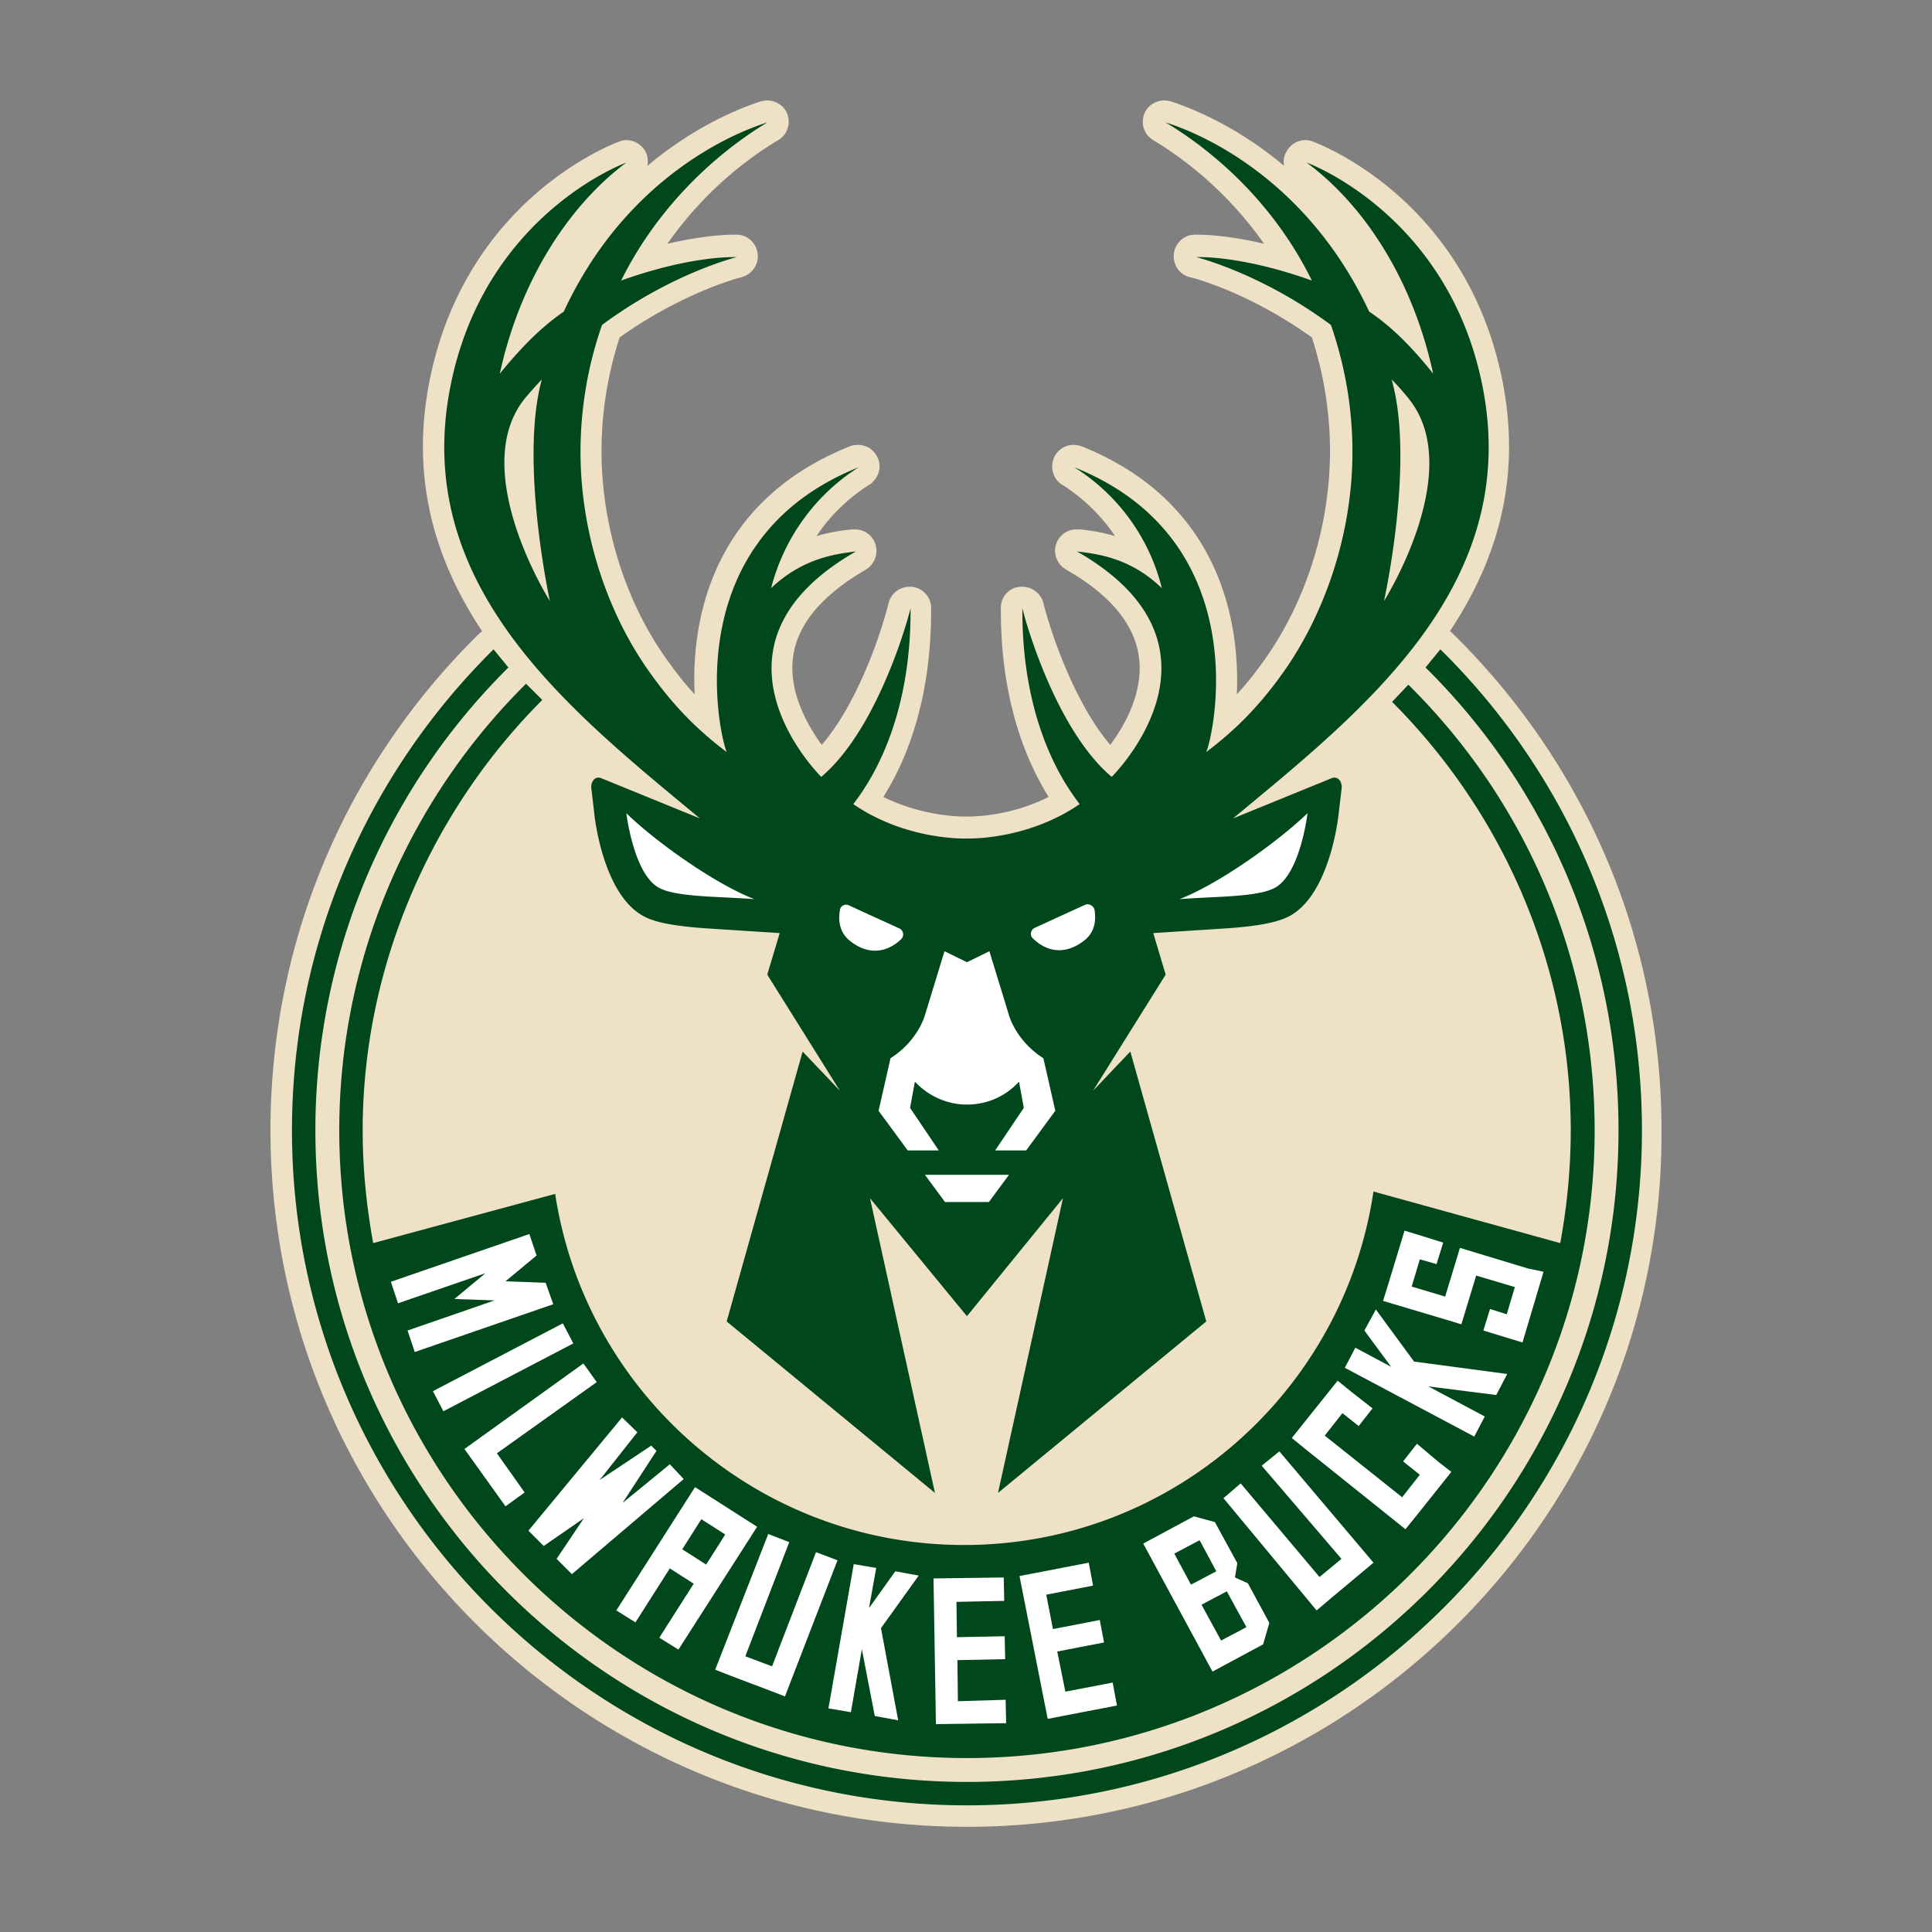 <svg width="250" height="250" fill="none" xmlns="http://www.w3.org/2000/svg"><rect width="100%" height="100%" fill="#808080" stroke="none"/><path d="M125.123 236.391C75.426 236.391 35 195.966 35 146.268c0-24.292 9.581-47.1 26.95-64.223.124-.124.31-.247.433-.371-5.996-9.025-9.334-19.595-6.8-32.39 4.698-23.55 23.737-30.659 24.54-30.968.31-.124.618-.185.927-.185.99 0 1.978.556 2.473 1.483.31.556.37 1.236.247 1.854 6.243-5.254 12.177-7.54 14.65-8.344.309-.062.556-.124.865-.124 1.051 0 2.102.618 2.535 1.607.556 1.298.123 2.782-1.113 3.524-5.687 3.4-10.632 8.097-14.34 13.413 4.512-1.051 7.479-1.175 8.53-1.175h.556c1.36.062 2.472 1.175 2.596 2.535.124 1.36-.742 2.596-2.102 2.967-.061 0-7.54 1.916-15.762 7.788a47.564 47.564 0 0 0-2.349 14.712c0 9.519 3.03 19.347 8.345 26.826 1.236 1.731 2.41 3.276 3.709 4.636-.495-9.828 2.41-25.034 20.089-32.08.309-.124.68-.186 1.051-.186 1.051 0 1.978.556 2.472 1.545.68 1.298.186 2.844-1.051 3.647l-.123.062c-2.658 1.73-4.945 3.956-6.676 6.552 1.854-.556 3.462-.742 4.512-.865h.495a2.73 2.73 0 0 1 2.596 1.854 2.816 2.816 0 0 1-1.113 3.276l-.185.124c-5.625 3.276-8.777 7.047-9.334 11.25-.618 4.574 1.916 8.901 3.709 11.373 4.76-5.5 7.788-14.835 8.654-18.358a2.784 2.784 0 0 1 2.72-2.102h.309c1.421.186 2.472 1.36 2.472 2.72.062 11.56-3.029 19.471-6.181 24.478 4.759 2.349 9.334 2.534 10.384 2.534h.619c.989 0 5.624-.123 10.384-2.534-3.152-5.069-6.243-12.98-6.181-24.478 0-1.421 1.051-2.596 2.472-2.72h.309c1.237 0 2.411.866 2.72 2.102.865 3.523 3.956 12.857 8.654 18.358 1.854-2.472 4.327-6.799 3.709-11.373-.557-4.203-3.709-8.036-9.334-11.25-.062 0-.185-.124-.185-.124-1.113-.68-1.608-2.101-1.175-3.276a2.73 2.73 0 0 1 2.596-1.854h.495c1.112.124 2.658.309 4.512.865-1.731-2.596-4.018-4.821-6.676-6.552l-.123-.062c-1.237-.741-1.669-2.349-1.051-3.647a2.778 2.778 0 0 1 2.472-1.545c.371 0 .68.062 1.051.185 17.617 7.047 20.522 22.253 20.089 32.081 1.298-1.36 2.473-2.905 3.709-4.636 5.316-7.54 8.345-17.307 8.345-26.826 0-5.007-.804-9.952-2.349-14.712-8.283-5.934-15.639-7.788-15.762-7.788-1.36-.31-2.226-1.607-2.102-2.967.124-1.36 1.236-2.473 2.596-2.535h.556c1.051 0 4.08.124 8.531 1.175A47.917 47.917 0 0 0 149.23 18.13c-1.236-.742-1.669-2.226-1.113-3.524.433-.989 1.484-1.607 2.535-1.607.309 0 .556.062.865.124 2.473.803 8.407 3.09 14.65 8.344-.124-.618-.062-1.236.309-1.854a2.765 2.765 0 0 1 2.472-1.483c.309 0 .618.061.928.185.803.309 19.841 7.417 24.539 30.968 2.535 12.795-.803 23.365-6.799 32.39.185.124.309.247.432.37 17.37 17.123 26.951 39.932 26.951 64.224.247 49.698-40.178 90.123-89.876 90.123Z" fill="#EEE1C6"/><path d="m186.38 84.023-1.917 2.349c15.454 15.268 24.973 36.469 24.973 59.897 0 46.545-37.768 84.312-84.313 84.312S40.81 192.814 40.81 146.269c0-23.428 9.581-44.629 24.973-59.897l-1.916-2.349c-16.072 15.886-26.085 37.891-26.085 62.246 0 48.152 39.189 87.341 87.341 87.341 48.152 0 87.342-39.189 87.342-87.341 0-24.355-9.952-46.36-26.085-62.246ZM70.171 90.575C56.016 104.73 46.93 124.758 46.93 146.27c0 5.006.494 9.828 1.36 14.587l23.55-6.366c3.895 25.714 26.147 45.432 52.912 45.432 26.889 0 49.141-19.904 52.974-45.741l24.169 6.675c.865-4.697 1.359-9.581 1.359-14.587 0-21.573-8.962-41.291-23.118-55.447l2.102-2.225c14.897 14.712 24.107 35.11 24.107 57.672 0 44.814-36.469 81.222-81.222 81.222-44.814 0-81.222-36.47-81.222-81.222 0-22.562 9.272-43.022 24.169-57.796l2.102 2.102ZM58.303 49.902c4.45-22.252 22.748-28.866 22.748-28.866-6.676 4.945-13.538 14.279-16.38 27.321 2.78-3.4 5.315-5.996 8.282-8.036 7.418-16.01 20.09-22.5 26.332-24.477-8.035 4.883-14.773 12.115-18.914 20.46 9.333-3.338 14.958-3.03 14.958-3.03s-8.344 2.04-17.43 8.778a49.895 49.895 0 0 0-2.782 16.442c0 10.138 3.276 20.522 8.9 28.434 3.153 4.45 6.244 7.541 10.014 10.385-1.236-3.153-6.057-27.569 17.061-36.84l-.186.123c-5.439 3.523-9.457 9.025-11.126 15.515 4.203-4.018 8.654-4.45 11.002-4.76-.061 0-.061.062-.123.062-21.45 12.363-4.389 29.114-4.389 29.114 6.738-5.687 10.694-18.358 11.559-21.82.062 13.414-4.389 21.449-7.417 25.343 6.923 4.76 14.649 4.451 14.649 4.451s7.727.309 14.65-4.451c-3.029-3.894-7.479-11.93-7.418-25.343.866 3.462 4.822 16.133 11.559 21.82 0 0 17.061-16.751-4.388-29.114-.062 0-.062-.062-.124-.062 2.349.31 6.799.68 11.003 4.76a25.743 25.743 0 0 0-11.127-15.515l-.185-.124c23.118 9.272 18.297 33.688 17.06 36.84 3.771-2.843 6.861-5.933 10.014-10.384 5.625-7.974 8.901-18.358 8.901-28.434 0-5.748-.989-11.25-2.782-16.442-9.086-6.737-17.431-8.777-17.431-8.777s5.625-.31 14.959 3.029c-4.08-8.345-10.817-15.577-18.915-20.46 6.243 1.978 18.853 8.468 26.332 24.477 3.029 2.04 5.564 4.636 8.283 8.036-2.843-13.104-9.642-22.376-16.38-27.321 0 0 18.297 6.614 22.747 28.866 5.192 25.9-15.515 42.095-32.266 56.003l12.733-5.193c.866-.37 1.484.495 1.298 1.484l-.371 3.152c-.185 1.731-1.483 10.509-6.304 13.167-1.051.556-2.844 1.236-8.098 1.607l-9.581.618 1.607 5.378-9.395 15.02 4.821-5.069 9.828 34.925-26.95 22.19 8.406-38.138-12.424 15.268-12.548-15.268 8.407 38.138-26.95-22.19 9.827-34.925 4.822 5.069-9.396-15.02 1.607-5.378-9.58-.618c-5.316-.371-7.109-1.051-8.098-1.607-4.821-2.658-6.12-11.436-6.305-13.167l-.37-3.152c-.186-.989.432-1.854 1.297-1.484l12.734 5.193C73.818 91.997 53.11 75.802 58.303 49.902ZM179.086 77.78s10.57-16.69 3.338-26.023a32.917 32.917 0 0 0-2.349-2.658c3.028 10.632-.989 28.68-.989 28.68Zm-107.926 0s-3.956-18.05-1.05-28.681c-.804.865-1.608 1.73-2.35 2.658-7.17 9.334 3.4 26.023 3.4 26.023Z" fill="#00471B"/><path d="m97.37 198.5.555-.865.062-.062-8.035-5.13-.062.062-10.138 15.885 2.473 1.546 4.45-6.985 3.091 1.978-4.45 6.985 2.472 1.545 8.592-13.413.99-1.546Zm-5.997 3.956-3.09-1.978 2.472-3.894 3.09 1.978-2.472 3.894Zm-2.905-11.064-14.464 12.301-1.978-1.978 3.523-5.254-5.192 3.585-1.978-1.978 12.115-14.65 1.978 1.916-4.883 6.182 6.676-4.451.68.68-4.389 6.738 6.12-5.007 1.792 1.916Zm-14.279-17.555-16.813 8.778-1.36-2.597 16.813-8.777 1.36 2.596Zm-2.596-5.069-17.926 6.182-.927-2.782 11.25-3.894-5.192-.185 4.018-3.338-11.312 3.894-.927-2.782 17.925-6.181.928 2.782-4.018 3.337 5.192.186.99 2.781ZM64.3 188.054l3.585 5.069-2.472 1.792-5.316-7.417 15.391-11.065 1.731 2.411-12.919 9.21Zm44.073 13.846-6.8 17.617-1.916-.742-5.069-1.916-2.04-.804L99.41 198.5l2.72 1.051-5.687 14.773 3.461 1.299 5.687-14.774 2.782 1.051Zm77.76-12.733 1.669 1.298-4.636 5.81-1.298 1.607-13.042-10.446-1.669-1.36 5.934-7.418 1.669 1.36 2.843 2.226-1.792 2.287-2.102-1.669-2.287 2.905 10.013 7.974 2.288-2.905-2.164-1.731 1.793-2.287 2.781 2.349Zm-3.152-12.981 12.053 1.607-1.421 2.72-8.778-1.113 7.294 3.894-1.36 2.597-16.751-8.901 1.36-2.597 4.636 2.473-3.462-4.698 1.484-2.72 4.945 6.738Zm16.751-11.621-2.72 9.148-2.04-.618-3.028-.927.865-2.781 2.163.679 1.051-3.523-5.007-1.483-1.916 6.305-2.04-.619-8.097-2.41.618-1.978 2.164-7.109 2.039.618 2.967.928-.865 2.781-2.163-.618-1.051 3.523 4.327 1.298 1.916-6.304 2.04.618 6.737 2.039 2.04.433Zm-34.182 23.242 12.177 14.402-1.546 1.298-4.141 3.462-1.669 1.421-12.054-14.526 2.226-1.916 10.199 12.116 2.843-2.349-10.322-12.054 2.287-1.854Zm-21.573 29.917.556 2.967-8.963 1.731-3.647-18.482 8.963-1.731.557 2.967-6.058 1.175.865 4.45 6.058-1.174.556 2.905-6.057 1.174 1.05 5.193 6.12-1.175Zm-13.846 2.225.062 3.029-9.087.124-.309-18.853 9.087-.124.061 3.029-6.181.124.062 4.574 6.181-.124.062 2.967-6.181.124.062 5.316 6.181-.186Zm29.67-15.824.309-1.854-2.905-5.316-2.72-.742-6.552 3.524 8.963 16.565 6.552-3.523.804-2.781-2.782-5.131-1.669-.742Zm-7.85-3.09 3.276-1.731 2.163 4.018-3.276 1.731-2.163-4.018Zm6.057 11.25-2.534-4.636 3.276-1.731 2.535 4.636-3.277 1.731Zm-39.127-8.407-4.883 6.8 2.225 11.929-3.029-.556-1.669-8.654-1.421 8.16-2.906-.495 3.276-18.667 2.906.494-.928 5.192 3.4-4.759 3.029.556ZM116.346 120.122c-1.36-.618-3.956-1.793-6.491-2.967-.494-.247-1.112.062-1.174.618-.186 1.113-.186 2.843 1.36 4.018 2.843 2.225 5.316.989 6.614-.309a.863.863 0 0 0-.309-1.36ZM81.05 105.225s.928 7.85 4.204 9.642c2.225 1.237 7.603 1.113 12.362 1.484-5.254-2.04-12.98-7.603-16.566-11.126ZM119.684 152.017l2.596 3.523h5.686l2.597-3.523h-10.879ZM169.196 105.225c-3.647 3.523-11.312 9.086-16.566 11.126 4.698-.371 10.137-.247 12.362-1.484 3.276-1.792 4.204-9.642 4.204-9.642ZM130.563 131.372l-2.535-8.283-2.905 1.422-2.905-1.422-2.534 8.283s-.866 3.276-4.451 5.563l-1.545 6.799 3.77 5.131h4.018l-3.709-5.502.618-3.399c1.669 1.792 4.08 2.967 6.738 2.967 2.658 0 5.069-1.113 6.738-2.967l.618 3.399-3.709 5.502h4.018l3.77-5.131-1.545-6.799c-3.585-2.287-4.45-5.563-4.45-5.563ZM140.391 117.093c-2.596 1.174-5.131 2.349-6.491 2.967-.556.247-.679.989-.247 1.36 1.298 1.298 3.709 2.534 6.614.309 1.546-1.175 1.546-2.905 1.36-4.018-.124-.495-.742-.865-1.236-.618Z" fill="#fff"/></svg>